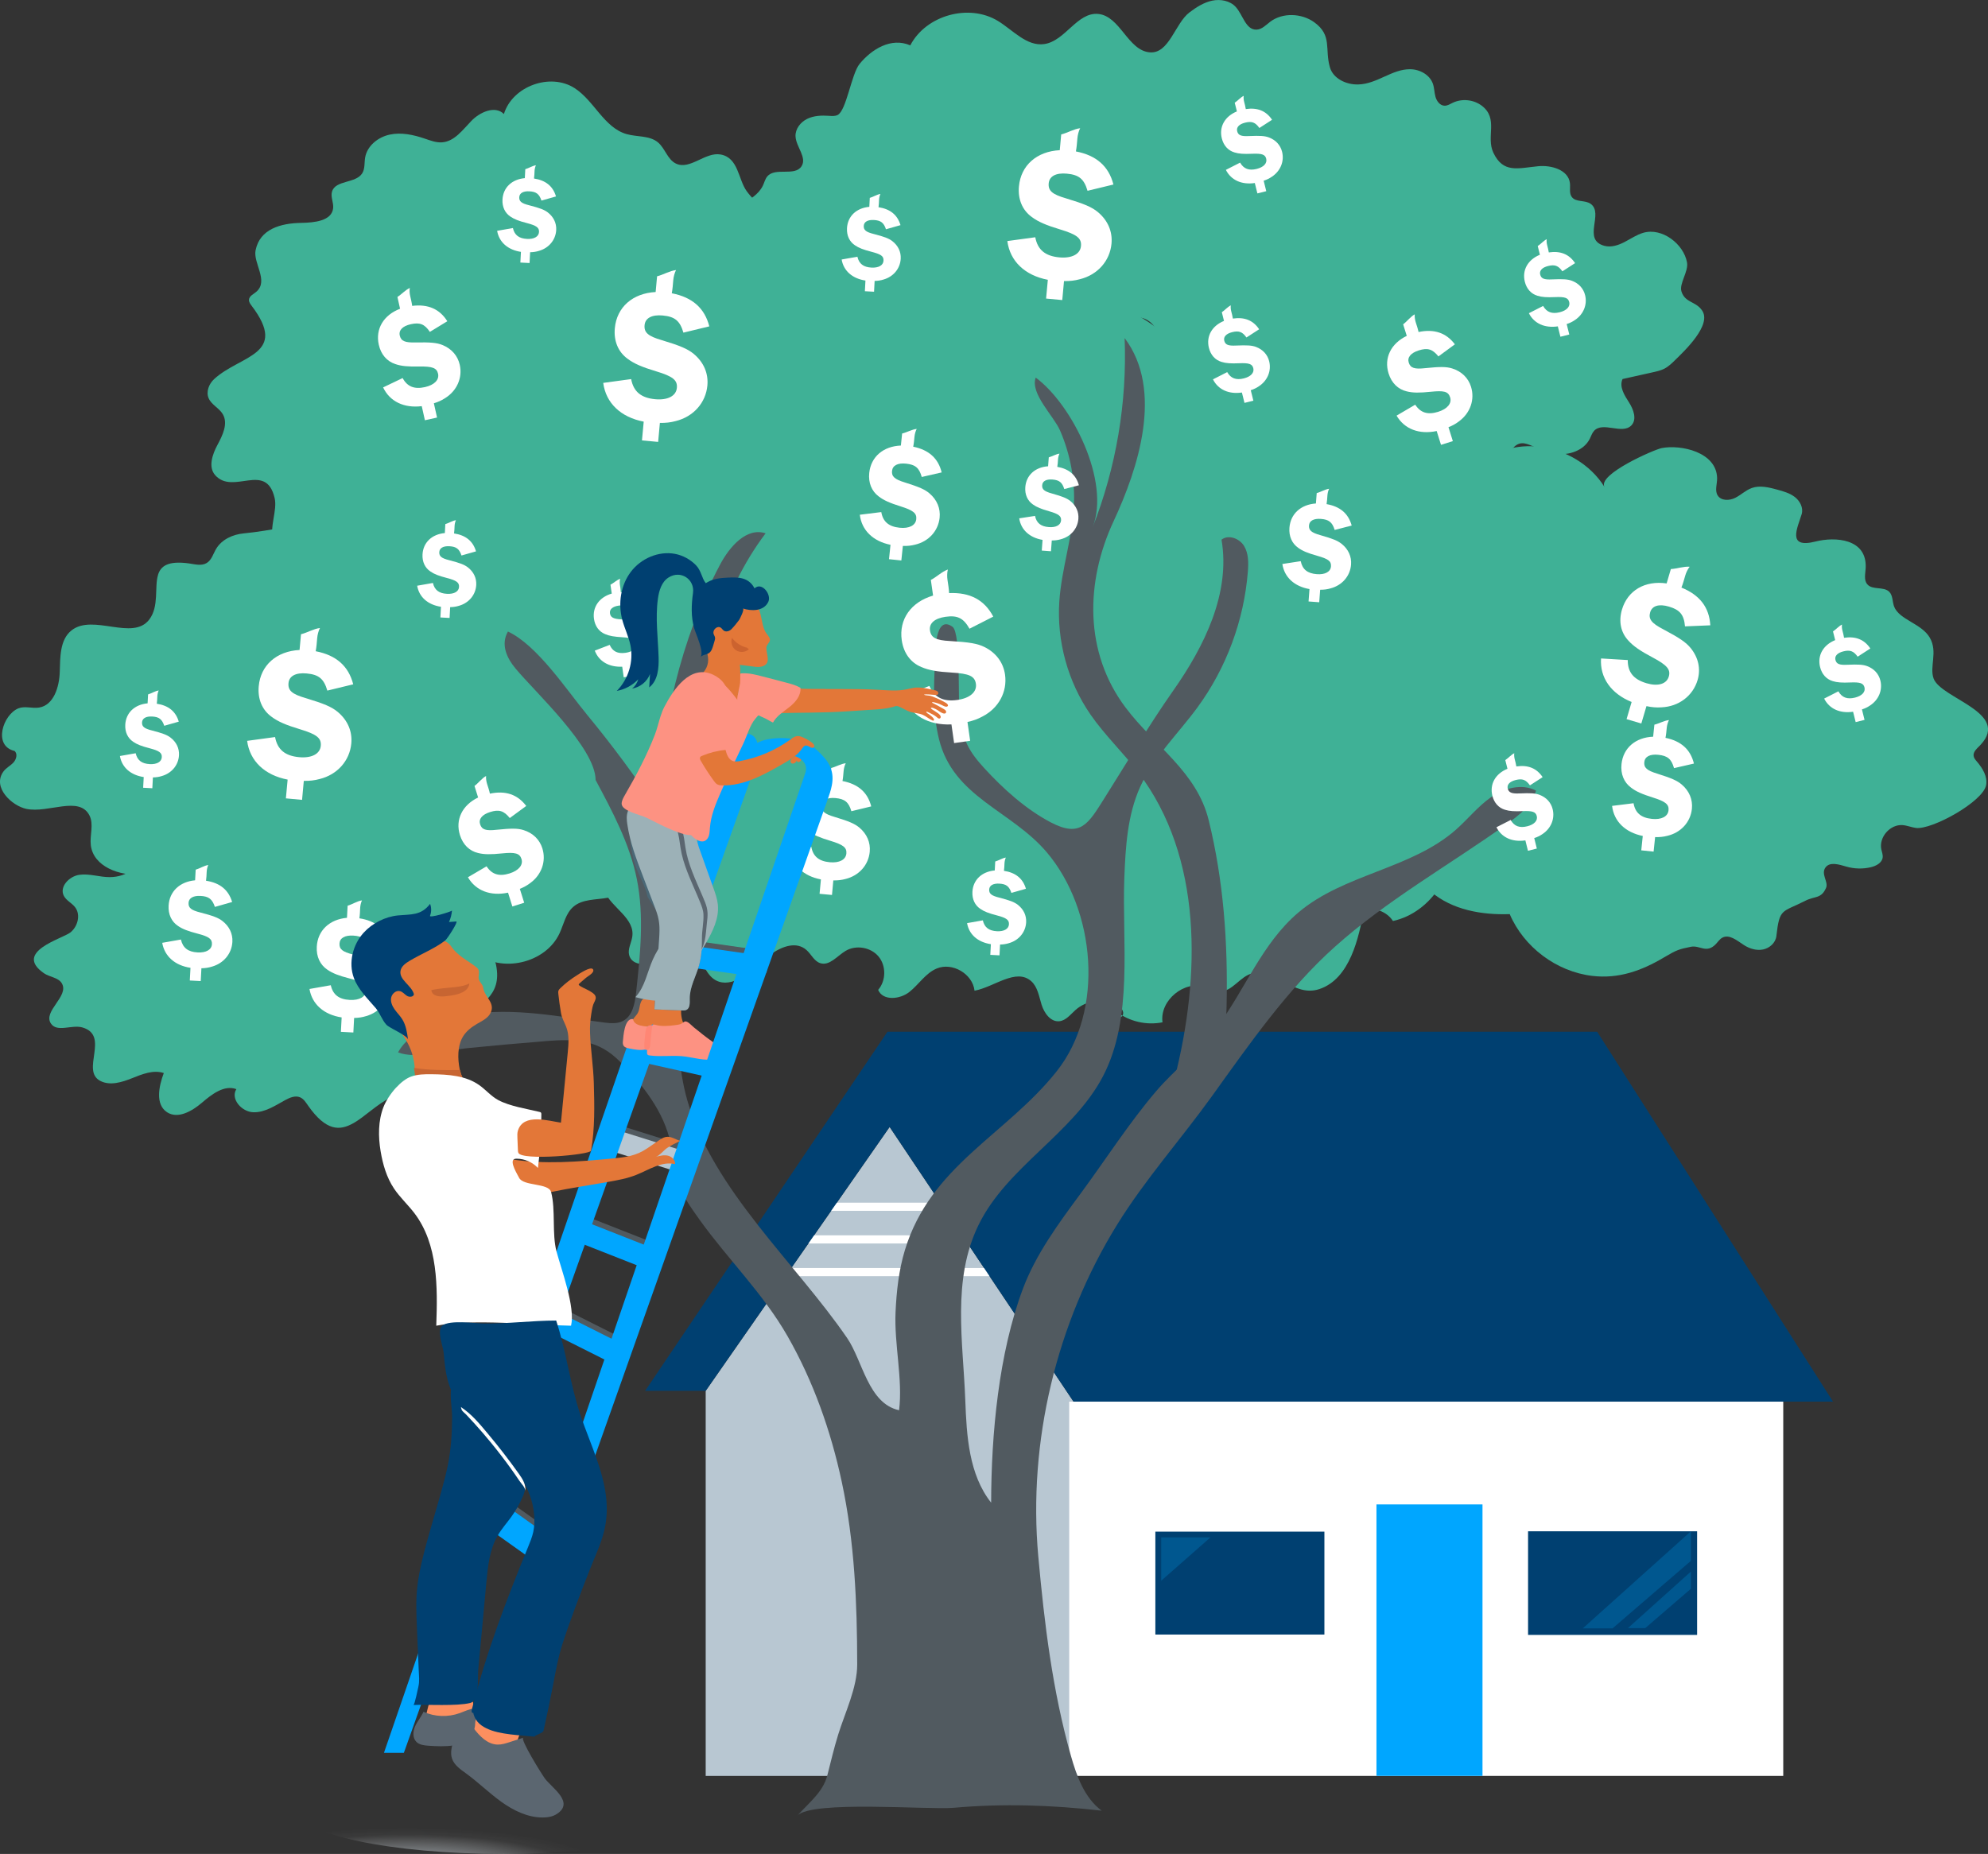 <svg xmlns="http://www.w3.org/2000/svg" xmlns:xlink="http://www.w3.org/1999/xlink" id="Layer_2" data-name="Layer 2" viewBox="0 0 731.6 682.41"><rect x="0" y="0" width="731.6" height="682.41" fill="#333333" stroke="none"/><defs><radialGradient id="radial-gradient" cx="12167.29" cy="-5992.84" fx="12167.29" fy="-5992.84" r="248.25" gradientTransform="translate(-3378.73 1047.25) scale(.29 .06)" gradientUnits="userSpaceOnUse"><stop offset="0" stop-color="#d1e2ef"></stop><stop offset=".13" stop-color="rgba(213, 229, 240, .89)" stop-opacity=".89"></stop><stop offset=".42" stop-color="rgba(226, 237, 245, .62)" stop-opacity=".62"></stop><stop offset=".83" stop-color="rgba(246, 249, 252, .19)" stop-opacity=".19"></stop><stop offset="1" stop-color="#fff" stop-opacity="0"></stop></radialGradient></defs><g id="Illustration"><g><g><polygon points="259.7 511.95 259.7 653.69 393.48 653.69 395.07 515.93 327.39 414.81 259.7 511.95" style="fill: #b8c7d2; stroke-width: 0px;"></polygon><rect x="393.48" y="515.93" width="262.77" height="137.76" style="fill: #fff; stroke-width: 0px;"></rect><line x1="303.2" y1="444.19" x2="349.15" y2="444.19" style="fill: none; stroke: #fff; stroke-miterlimit: 10; stroke-width: 3px;"></line><line x1="295.06" y1="456.21" x2="361.36" y2="456.21" style="fill: none; stroke: #fff; stroke-miterlimit: 10; stroke-width: 3px;"></line><line x1="285.44" y1="468.24" x2="370.6" y2="468.24" style="fill: none; stroke: #fff; stroke-miterlimit: 10; stroke-width: 3px;"></line><polygon points="237.41 511.95 259.7 511.95 327.39 414.81 395.07 515.93 674.57 515.93 587.77 379.77 326.59 379.77 237.41 511.95" style="fill: #004071; stroke-width: 0px;"></polygon><g><rect x="562.34" y="563.65" width="62.21" height="38.14" style="fill: #004071; stroke-width: 0px;"></rect><polygon points="622.27 563.65 611.71 573.13 582.48 599.38 593.44 599.38 610.89 584.34 622.27 574.53 622.27 563.65" style="fill: #019de9; opacity: .25; stroke-width: 0px;"></polygon><polygon points="622.27 578.47 616.12 583.99 599.1 599.28 605.48 599.28 615.64 590.52 622.27 584.81 622.27 578.47" style="fill: #019de9; opacity: .25; stroke-width: 0px;"></polygon></g><g><rect x="425.18" y="563.78" width="62.21" height="37.88" style="fill: #004071; stroke-width: 0px;"></rect><polygon points="427.34 565.89 427.34 581.74 427.07 582.08 445.47 565.89 427.34 565.89" style="fill: #019de9; opacity: .25; stroke-width: 0px;"></polygon></g><rect x="506.55" y="553.76" width="39.02" height="99.93" style="fill: #00a6ff; stroke-width: 0px;"></rect></g><g><path d="M130.05,413.42c-5.06,2.89-10.07,2.92-16.61-6.37-.84-1.2-1.65-2.56-3-3.14-1.75-.75-3.75.08-5.42.99-3.74,2.04-7.53,4.64-11.79,4.51s-8.5-4.89-6.25-8.51c-4.48-1.66-9.04,1.89-12.67,5-3.63,3.11-8.86,6.11-12.85,3.49-4.37-2.88-3.03-9.52-1.18-14.41-3.82-1.28-7.93.39-11.67,1.89-3.74,1.5-8.07,2.85-11.66,1.02-7.4-3.76,3.6-16.66-6.56-19.68-3.93-1.17-9.39,1.95-11.66-1.47-3.01-4.54,6.78-10.02,4.05-14.74-1.29-2.24-4.5-2.29-6.62-3.77-11.34-7.9,6.82-12.68,9.75-15.01,2.74-2.19,3.86-6.57,1.69-9.33-1.21-1.54-3.21-2.4-4.11-4.14-1.72-3.34,1.99-7.22,5.71-7.74,3.72-.52,7.45.87,11.21.85,13.21-.07,14.89-15.72,27.01-18.4,4.42-.98,22.48,6.12,20.32,12.67,2.26-6.84,11.27-8.91,18.26-7.16,6.99,1.74,13.14,6.03,20.13,7.75,7.18,1.77,15.05.77,21.76,3.87,6.71,3.1,10.69,13.55,4.53,17.64,8.93-5.94,28.36,7.14,30.13,15.93,2.41,11.95-6.48,14.38-12.95,21.14-6.78,7.09-4.91,16.28-11.2,23.04-5.05,5.43-9.68,2.13-14.58,4.6-5.25,2.64-9.53,7.08-13.77,9.5Z" style="fill: #3fb196; stroke-width: 0px;"></path><path d="M580.04,169.09c4.21,2.55,7.86,6.01,10.46,10.21-2.86-4.61,18.26-13.84,21.03-14.37,7.06-1.36,20.16,1.45,20.38,11.03.05,2.18-.95,4.58.22,6.42,1.27,2.01,4.3,1.94,6.43.88,2.13-1.06,3.88-2.83,6.11-3.63,2.98-1.07,6.28-.24,9.33.59,2.31.63,4.68,1.29,6.56,2.76,1.88,1.47,3.16,3.99,2.47,6.28-1.52,5.05-5.58,12.77,5.09,10.07,7.26-1.83,18.95-1.1,18.47,9.68-.09,2.1-.78,4.51.61,6.09,1.93,2.2,6.07.67,8.1,2.78,1.33,1.38,1.07,3.6,1.75,5.39,1.87,4.89,10.15,6.22,13.16,11.5,2.99,5.25-.22,10.66,1.38,15,2.7,7.36,28.34,12.51,17.27,24.4-1.14,1.22-2.8,2.44-2.55,4.1.12.8.69,1.45,1.22,2.07,2.07,2.43,3.94,5.47,3.39,8.61-1.07,6.15-20.12,16.61-25.87,15.8-1.65-.23-3.22-.91-4.89-1.04-4.57-.34-8.76,4.44-7.82,8.92.21.99.62,1.98.5,2.99-.24,1.99-2.4,3.13-4.35,3.59-2.95.7-6.09.62-9-.22-2.66-.77-6.12-1.91-7.72.35-1.74,2.45,1.2,5.28.23,7.49-1.8,4.09-4.12,2.93-7.63,4.73-8.54,4.38-9.48,2.51-10.65,13-.27,2.46-2.47,4.44-4.9,4.93-2.43.49-4.98-.29-7.06-1.64-2.49-1.61-5.38-4.13-7.97-2.68-.96.54-1.57,1.53-2.33,2.32-3.52,3.66-5.89.32-9.22,1.01-4.4.91-5.13,1.1-9.94,3.95-8.18,4.86-16.66,7.92-26.35,6.76-13.15-1.57-25.15-10.56-30.36-22.73-10.26.35-21.15-1.54-28.95-8.22-7.8-6.68-11.24-19.1-5.49-27.6-13.07-5.95-21.7-20.5-20.66-34.82,1.04-14.33,11.68-27.47,25.48-31.47-11.43-3.63-18.45-17.43-14.66-28.81,3.42-10.26,13.79-9.37,20.26-16.01,9.08-9.32,8.67-20.69,24.17-24.47,8.21-2,17.1-.34,24.31,4.02Z" style="fill: #3fb196; stroke-width: 0px;"></path><path d="M272.24,218.07c11.16,7.52,26.91,7.49,38.04-.07,11.14-7.56,16.97-22.18,14.1-35.33,10.08-2.92,17.91-12.41,18.86-22.86.95-10.45-5.04-21.2-14.44-25.89-1.03-11.16-2.19-22.56-6.84-32.76-6.98-15.32-17.37-18.31-32.28-21.86-6.24-1.49-10.9-3.44-14.88-8.92-3.17-4.36-3.02-12.38-9.65-13.52-5.67-.98-11.27,5.86-16.44,3.33-3.09-1.51-3.95-5.6-6.59-7.8-3.11-2.59-7.71-1.92-11.59-3.05-8.24-2.4-11.83-12.21-19.04-16.88-8.99-5.81-22.92-.73-26.05,9.51-3.21-3.23-8.8-.75-11.97,2.53-3.17,3.27-6.2,7.54-10.74,7.89-2.21.17-4.35-.67-6.45-1.38-4.14-1.41-8.61-2.38-12.88-1.46-4.28.92-8.3,4.13-9.03,8.45-.33,1.94-.02,4.08-1.05,5.75-2.37,3.85-9.87,2.45-11.14,6.79-.58,1.97.63,4.04.42,6.08-.49,4.74-7.01,5.34-11.77,5.42-7.48.12-15.22,2.23-16.78,10.11-.92,4.67,4.85,11.17.36,15.17-1.06.94-2.7,1.6-2.79,3.01-.05.81.47,1.54.96,2.18,13.78,18.15-4.12,18.15-13.75,27-1.94,1.78-3.09,4.69-2.04,7.1,1.05,2.41,3.87,3.58,5.2,5.85,2.03,3.45-.06,7.75-1.95,11.27-1.89,3.52-3.5,8.21-.84,11.19,6.63,7.44,18.68-5.12,21.86,8.37,1.09,4.63-1.99,10.47-.52,15.86,1.61,5.9,5.26,11.39,10.53,14.6,12.71,7.74,29.91,4,41.63-5.17-2.96,13.05,12.44,24.26,25.72,22.59,9.99-1.25,15.12-8.59,23.76-11.58,9.21-3.19,12.34.94,21.12,4.28,16.16,6.14,35.01,5.32,48.93-5.79Z" style="fill: #3fb196; stroke-width: 0px;"></path><path d="M456.35,181.97c4.05-22.27-9.67-44.41-27.26-58.66-5.47-4.43-11.44-8.4-18.13-10.61-11.05-3.65-23.05-2.22-34.6-.76-11.75,1.49-23.79,3.07-34.23,8.67-10.59,5.68-18.69,15.07-28.58,21.89-18.44,12.71-41.62,15.7-63.66,19.62-22.05,3.93-45.32,9.96-60.31,26.59-11.11,12.32-16.27,29.79-13.64,46.17,2.63,16.38,13,31.35,27.41,39.57,8.15,4.65,17.33,7.17,26.38,9.64,6.36,1.73,12.73,3.47,19.26,4.39,24.97,3.53,49.82-4.98,74.35-10.8,21.62-5.12,44.03-8.31,63.97-18.12,12.43-6.11,23.5-14.61,34.48-23.06,17.06-13.12,34.13-26.24,51.19-39.37,1.79-1.38,3.69-2.91,4.32-5.08,1.29-4.46-3.34-8.34-7.6-10.18-4.26-1.84-9.38-3.68-10.7-8.13-1.27-4.3.76-10.87-3.56-12.06" style="fill: #3fb196; stroke-width: 0px;"></path><path d="M283.96,351.05c4.25-2.9,9.23-4.53,12.83-1.36,1.77,1.56,2.81,4.1,5.05,4.83,3.42,1.12,6.24-2.65,9.33-4.5,3.83-2.3,9.26-1.38,12.13,2.04,2.86,3.42,2.8,8.94-.13,12.3,1.7,4.11,7.97,3.54,11.46.79s5.96-6.91,10.06-8.64c5.76-2.44,13.26,1.95,13.95,8.16,7.29-1.37,15.22-8.42,20.81-3.55,2.43,2.12,2.9,5.64,3.87,8.72.96,3.08,3.33,6.4,6.54,6.06,2.46-.26,4.11-2.52,5.96-4.16,3.91-3.46,9.9-4.37,14.67-2.22,1.7.77,3.44,2.55,2.66,4.24s-4-.71-2.26-1.37c4.74,3.63,11.07,5.09,16.92,3.91-1.09-8.05,8.02-15.59,15.73-13.02,1.78.6,3.48,1.62,5.36,1.66,4.69.09,7.5-5.69,12.08-6.68,8.58-1.86,15.07,8.92,24.5,5.83,11.37-3.73,14.63-19.14,16.43-29.16,3.94-1.09,8.49.65,10.71,4.08,14.19-3.09,24.28-18.85,21.13-33.03-1.29-5.8-4.42-11.87-2.09-17.34,6.81-16.01,32.92-.08,44.29-12.94,6.16-6.97,7.68-17.19,5.68-26.27-2-9.08-7.11-17.19-12.93-24.44-23.79-29.67-68.45-57.66-107.04-60.46-12.03-.87-25.05.31-34.41,7.91-7.68,6.24-11.7,15.81-17.7,23.67-12.28,16.08-33.81,24.54-53.75,21.12-16.93-2.9-32.46-13.56-49.62-12.78-21.52.98-39.47,23.34-35.77,44.56,1.01,5.8,3.38,11.58,2.37,17.38-1.68,9.72-11.88,15.34-21.27,18.37-12.72,4.1-25.46,12.13-29.24,25.73-1.47,5.31-1.87,12.49.27,17.7,2.44,5.96,11.48,9.87,10.08,16.96-.42,2.15-1.63,4.29-1.09,6.41,1.06,4.14,7.13,3.98,10.93,2.01,3.79-1.97,8.04-4.87,11.93-3.1,3.94,1.79,4.7,7.3,8.21,9.85,5.31,3.86,12.39-1.14,17.07-5.74,1.26-1.24,2.72-2.47,4.28-3.54Z" style="fill: #3fb196; stroke-width: 0px;"></path><path d="M266.97,109.01c-4.17-7.06-5.67-19.01-1.96-26.55,3.46-7.03,12.47-7.65,15.69-14.04.58-1.16.84-2.5,1.68-3.49,2.94-3.47,10.05.1,12.56-3.69,2.15-3.25-1.99-7.15-2.18-11.05-.13-2.72,1.83-5.23,4.27-6.43,2.45-1.2,5.28-1.32,8-1.13,1.09.08,2.24.18,3.22-.3,3.24-1.62,5.08-15.14,8.09-18.81,4.41-5.38,11.59-9.89,18.65-6.82,5.79-11.11,21.6-15.51,32.29-8.97,5.55,3.4,10.57,9.41,17.02,8.49,7.7-1.1,12.11-11.82,19.85-11.09,8.11.77,10.89,13.49,19.01,14.14,7.11.57,9.29-10.73,14.59-14.72,2.51-1.89,5.22-3.64,8.3-4.3,3.07-.65,6.58-.02,8.7,2.3,2.67,2.92,3.66,8.45,7.61,8.36,1.98-.04,3.49-1.67,5.06-2.88,4.57-3.49,11.61-3.17,16.2.14,6.75,4.87,3.83,9.78,5.79,16.59,1.21,4.22,6.07,6.46,10.45,6.33,6.95-.19,12.35-5.64,19.06-5.61,3.54.02,7.22,2.01,8.39,5.34.55,1.56.52,3.27.97,4.86.46,1.59,1.67,3.19,3.32,3.23,1.08.03,2.05-.61,3.02-1.08,3.38-1.62,7.64-1.2,10.65,1.06,6.32,4.76,1.5,11.45,4.3,17.33,3.6,7.59,8.89,5.73,16.43,4.97,4.89-.49,11.15,1.32,11.74,6.2.21,1.75-.36,3.73.71,5.14,1.5,1.99,4.84,1.04,6.91,2.49,5,3.56-3.22,13.2,5.04,15.46,2.49.68,5.14-.2,7.44-1.39s4.46-2.7,6.94-3.41c6.93-1.99,14.81,4.16,16.05,10.88.63,3.4-2.98,7.87-2.03,10.77,1.35,4.14,5.19,3.56,7.47,6.8,4.01,5.35-6.54,15.19-9.75,18.35-1.22,1.2-2.47,2.42-3.99,3.21-1.31.68-2.77,1.01-4.21,1.33-3.73.83-7.47,1.67-11.2,2.5-1.32,2.8.66,5.95,2.34,8.56,1.68,2.6,3.05,6.32.87,8.53-3.39,3.44-10.46-1.58-13.71,1.99-.74.81-1.06,1.91-1.56,2.9-2.17,4.34-7.65,6.18-12.47,5.58-9.55-1.19-12.81-9.11-18.21,1.63-3.13,6.22-1.71,13.81-6.19,19.67-4.54,5.94-12.99,6.94-20.46,6.93-7.68,0-15.85-.74-22.01-5.33-5.68-4.23-8.96-11.26-15.05-14.88-13.39-7.96-31.55,4.63-45.77-1.72-7.66-3.42-12.12-11.64-13.99-19.81-1.87-8.17-1.69-16.68-3.02-24.96-.69-4.3-2.19-9.04-6.08-11-6.19-3.11-13.21,3.14-15.7,9.61-2.49,6.47-3.09,14.02-7.87,19.03-4.73,4.95-12.61,5.94-19.09,3.7-6.47-2.23-11.68-7.18-15.78-12.66-15.64,5.15-23.12,28.94-39.46,26.98-11.14-1.34-16.76-15.66-13.13-26.28.78-2.29,1.89-4.6,1.66-7.01-.73-7.68-11.65-7.75-19.36-7.88-10.33-.17-20.86-5.19-26.12-14.09Z" style="fill: #3fb196; stroke-width: 0px;"></path><path d="M58.15,211.65c-1.37,4.54.46,11.54-3.21,16.38-6.09,8.04-20.72-2.25-28.62,4.01-4.31,3.41-4.16,9.82-4.33,15.32-.17,5.49-2.2,12.23-7.63,13.09-2.53.4-5.25-.67-7.62.3-5.63,2.3-9.43,13.79-1.38,15.67,1.22,1.07.65,3.14-.46,4.31-1.12,1.17-2.65,1.92-3.61,3.22-4.32,5.87,3.14,12.7,8.44,13.8,8.1,1.67,19.43-4.96,23.19,2.4,1.68,3.29.07,7.29.5,10.96.93,7.88,10.68,11.49,18.58,10.69,7.89-.8,15.58-4.24,23.47-3.35,16.11,1.82,24.84,19.93,39.12,27.6,9.5,5.11,21.56,5.11,31.06,0,5.11-2.75,10.23-7.01,15.93-5.93,5.62,1.07,8.86,6.8,13.25,10.45,9.46,7.86,26.02,4.08,31.13-7.11,1.52-3.32,2.24-7.22,4.98-9.64,3.35-2.95,8.36-2.56,12.75-3.37,13.06-2.41,21.32-17.21,19.44-30.36-1.87-13.14-11.73-24.05-23.28-30.6-2.29-1.3-4.78-2.57-6.15-4.83-4.72-7.8,7.52-15.27,9.46-24.17,2.12-9.74-8.93-17.43-18.82-18.66-9.89-1.23-20.48.77-29.47-3.51-8.96-4.28-14.16-13.8-22.13-19.73-18.07-13.44-43.18-4.14-63.08-2.25-3.99.38-8.06,2.23-10.11,5.68-1.09,1.83-1.67,4.15-3.51,5.24-1.95,1.16-4.4.41-6.64.11-7.61-1.01-10.27.99-11.26,4.27Z" style="fill: #3fb196; stroke-width: 0px;"></path><path d="M395.21,186.29c-.6,11.82-4.57,23.25-5.37,35.06-.98,14.64,3.13,29.57,11.46,41.65,5.23,7.58,11.99,13.97,17.57,21.29,23.8,31.23,23.02,74.96,13.31,113.01,6.2,1.58,12.69-2.72,15.71-8.35,3.02-5.64,3.35-12.28,3.5-18.67.53-23.03-1.07-45.95-6.58-68.37-4.4-17.9-19.81-27.15-30.57-41.44-15.34-20.37-14.79-46.37-4.43-68.61,9-19.32,18.53-48.17,4.06-67.43.93,23.7-3.1,47.59-11.77,69.67,6.64-16.92-7.65-45.32-20.95-55.11-2.13,5.87,6.63,14.1,8.96,19.48,3.78,8.72,5.57,18.33,5.09,27.83Z" style="fill: #515a60; stroke-width: 0px;"></path><path d="M200.46,383.24c11.8-.94,19.72-.56,27.8,7.63,8.1,8.21,16.22,18.45,18.52,30.01.8,4.02.89,8.18,1.94,12.15,1.58,5.95,5.25,11.09,8.84,16.09,10.55,14.68,23.29,26.98,32.33,42.82,9.46,16.59,15.89,34.84,19.88,53.48,4.76,22.21,5.65,44.59,5.69,67.23.01,8.57-4.49,17.75-6.99,25.8-1.55,5-2.72,10.04-4.02,15.09-1.57,6.09-6.7,9.97-11.05,14.8,5.17-5.74,48.45-2.1,57.53-2.91,18.32-1.63,35.97-1.03,54.51,1.06-6.33-4.69-9.19-12.64-11.34-20.22-6.78-23.93-9.76-48.67-12-73.37-3.83-42.25,6.69-86.01,28.98-122.07,10.3-16.67,23.54-31.5,34.9-47.3,13.58-18.89,27.81-39.42,45.22-54.99,19.27-17.24,41.97-30.02,62.95-44.96,4.65-3.31,9.62-7.06,11.11-12.57-5.19-2.72-11.73-.92-16.54,2.43-4.81,3.35-8.5,8.05-12.89,11.93-16.47,14.54-41.29,16.3-58.04,30.53-13.37,11.35-19.6,28.35-29.86,42.14-6.66,8.95-15.35,15.29-22.46,23.62-10.05,11.79-18.64,25.27-27.84,37.74-8.04,10.9-16.39,22.18-21.19,34.97-8.93,23.79-11.64,53.51-11.69,78.75-8.2-10.38-9.03-24.58-9.52-37.79-.79-21.42-4.96-44.16,4.83-64.33,10.44-21.51,34.67-33.56,45.79-54.73,11.33-21.57,7.02-49.55,7.91-73.07.44-11.43,1.13-23.18,5.85-33.6,4.98-10.97,13.97-19.51,21.08-29.23,10.63-14.52,17.12-32.03,18.53-49.97.25-3.23.29-6.69-1.4-9.45-1.69-2.76-5.74-4.3-8.29-2.3,3.37,19.71-6.32,39.27-17.82,55.63-8.96,12.75-16.85,26.19-25.17,39.36-6.01,9.53-8.79,14.86-19.85,9.06-9.17-4.81-17.57-12.4-24.51-19.99-2.43-2.66-4.75-5.47-6.27-8.73-1.47-3.14-2.14-6.59-2.69-10.01-.82-5.08.52-30.98-2.7-33.27-6.68-4.74-6.31,10.2-6.44,12.9-.47,9.54-.81,19.25,1.49,28.52,5.3,21.39,26.54,26.12,39.68,41.63,17.86,21.1,21.43,58.2,3.56,80.66-18.63,23.4-46.38,34.68-55.8,65.74-2.24,7.39-3.09,15.14-3.44,22.86-.53,11.77,2.72,24.77,1.3,36.08-11.38-2.47-13.41-18.25-19.1-26.55-19.01-27.76-49.33-54.45-58.8-87.41-3.5-12.18-3.71-25.03-3.55-37.7.39-32.35,5.33-63.81,7.7-95.92,1.99-26.97,7.91-52.95,24.63-75.2-7.02-2.33-13.3,4.98-16.76,11.52-14.62,27.61-21.54,58.84-23.17,90.03-7.94-11.97-16.5-23.53-25.64-34.61-7.74-9.39-18.41-25.72-29.25-30.79-2.73,4.76-.46,9.69,2.8,13.62,7.1,8.56,29.46,29.2,29.46,41.03,6.22,11.6,12.51,23.42,15.14,36.31,2.81,13.76,1.29,27.99-.24,41.95-.44,3.99-1.29,8.63-4.87,10.46-2.01,1.03-4.39.86-6.63.58-16.79-2.14-33.4-5.71-50.56-2.96-8.9,1.42-21.04,5.62-25.53,13.92,6.66,2.66,18.44-.85,25.83-1.59,9.36-.93,18.73-1.77,28.11-2.52Z" style="fill: #515a60; stroke-width: 0px;"></path><path d="M242.19,162.66l-5.94-.55.64-6.91c-8.41-1.61-13.92-6.81-14.9-14.26l10.28-1.4c.86,4.63,3.68,6.93,8.86,7.41,4.58.42,7.69-1.19,7.96-4.19.26-2.85-1.5-4.23-7.62-6.08-5.09-1.53-8.08-2.79-10.49-4.6-3.48-2.52-5.16-6.54-4.72-11.27.71-7.74,6.57-12.88,15.02-13.32,0,0,.53-5.79.53-5.79,2.24-.55,4.71-2.04,6.98-2.29-.55,1.01-.92,2.53-1.02,3.7-.14,1.63-.25,3.23-.55,4.84,7.52,1.45,12.08,5.43,13.81,12.18l-9.53,2.31c-1.27-4.36-3.17-5.9-7.6-6.31-3.98-.37-6.45.92-6.69,3.55-.25,2.71,1.29,4.06,6.24,5.5,6.86,2.07,9.63,3.24,11.88,5.11,3.66,3.07,5.4,7.17,4.99,11.6-.59,6.39-5.15,11.5-11.66,13.1-1.87.51-3.7.72-5.82.68l-.64,6.99Z" style="fill: #fff; stroke-width: 0px;"></path><path d="M390.91,110.45l-5.94-.55.64-6.91c-8.41-1.61-13.92-6.81-14.9-14.26l10.28-1.4c.86,4.63,3.68,6.93,8.86,7.41,4.58.42,7.69-1.19,7.96-4.19.26-2.85-1.5-4.23-7.62-6.08-5.09-1.53-8.08-2.79-10.49-4.6-3.48-2.52-5.16-6.54-4.72-11.27.71-7.74,6.57-12.88,15.02-13.32,0,0,.53-5.79.53-5.79,2.24-.55,4.71-2.04,6.98-2.29-.55,1.01-.92,2.53-1.02,3.7-.14,1.63-.25,3.23-.55,4.84,7.52,1.45,12.08,5.43,13.81,12.18l-9.53,2.31c-1.27-4.36-3.17-5.9-7.6-6.31-3.98-.37-6.45.92-6.69,3.55-.25,2.71,1.29,4.06,6.24,5.5,6.86,2.07,9.63,3.24,11.88,5.11,3.66,3.07,5.4,7.17,4.99,11.6-.59,6.39-5.15,11.5-11.66,13.1-1.87.51-3.7.72-5.82.68l-.64,6.99Z" style="fill: #fff; stroke-width: 0px;"></path><path d="M111.15,294.42l-5.94-.55.64-6.91c-8.41-1.61-13.92-6.81-14.9-14.26l10.28-1.4c.86,4.63,3.68,6.93,8.86,7.41,4.58.42,7.69-1.19,7.96-4.19.26-2.85-1.5-4.23-7.62-6.08-5.09-1.53-8.08-2.79-10.49-4.6-3.48-2.52-5.16-6.54-4.72-11.27.71-7.74,6.57-12.88,15.02-13.32,0,0,.53-5.79.53-5.79,2.24-.55,4.71-2.04,6.98-2.29-.55,1.01-.92,2.53-1.02,3.7-.14,1.63-.25,3.23-.55,4.84,7.52,1.45,12.08,5.43,13.81,12.18l-9.53,2.31c-1.27-4.36-3.17-5.9-7.6-6.31-3.98-.37-6.45.92-6.69,3.55-.25,2.71,1.29,4.06,6.24,5.5,6.86,2.07,9.63,3.24,11.88,5.11,3.66,3.07,5.4,7.17,4.99,11.6-.59,6.39-5.15,11.5-11.66,13.1-1.87.51-3.7.72-5.82.68l-.64,6.99Z" style="fill: #fff; stroke-width: 0px;"></path><path d="M306.16,329.42l-4.55-.42.49-5.3c-6.45-1.23-10.67-5.22-11.42-10.93l7.88-1.07c.66,3.55,2.82,5.31,6.8,5.68,3.51.32,5.89-.91,6.11-3.21.2-2.19-1.15-3.24-5.84-4.66-3.9-1.17-6.19-2.14-8.04-3.53-2.67-1.93-3.95-5.01-3.62-8.64.55-5.93,5.04-9.88,11.51-10.21l.41-4.44c1.71-.42,3.61-1.57,5.35-1.75-.42.78-.7,1.94-.78,2.84-.11,1.25-.19,2.48-.42,3.71,5.76,1.11,9.26,4.16,10.58,9.34l-7.31,1.77c-.97-3.34-2.43-4.52-5.83-4.84-3.05-.28-4.94.71-5.13,2.72-.19,2.07.99,3.11,4.78,4.22,5.26,1.59,7.38,2.48,9.11,3.92,2.8,2.35,4.14,5.49,3.83,8.89-.45,4.9-3.95,8.82-8.94,10.04-1.43.39-2.84.55-4.46.52l-.49,5.36Z" style="fill: #fff; stroke-width: 0px;"></path><path d="M534.66,162.37l-4.36,1.37-1.59-5.08c-6.43,1.35-11.86-.7-14.76-5.67l6.86-4.03c1.98,3.02,4.65,3.81,8.46,2.62,3.37-1.06,5.09-3.11,4.39-5.32s-2.32-2.55-7.19-2.05c-4.05.42-6.54.42-8.78-.15-3.21-.75-5.58-3.1-6.67-6.57-1.79-5.68.83-11.05,6.68-13.86,0,0-1.33-4.25-1.33-4.25,1.42-1.05,2.72-2.84,4.26-3.68-.09.88.1,2.06.37,2.92.38,1.19.78,2.36,1.04,3.59,5.75-1.2,10.15.27,13.37,4.53l-6.06,4.45c-2.19-2.71-3.99-3.24-7.24-2.21-2.92.92-4.29,2.56-3.68,4.49.62,1.99,2.12,2.49,6.04,2.04,5.46-.56,7.77-.56,9.91.1,3.49,1.09,5.94,3.47,6.96,6.73,1.47,4.69-.24,9.66-4.37,12.71-1.17.91-2.41,1.6-3.92,2.2l1.61,5.13Z" style="fill: #fff; stroke-width: 0px;"></path><path d="M604.02,266.31l-5.43-1.6,1.86-6.32c-7.54-3.05-11.72-8.91-11.26-16.02l9.84.59c-.05,4.47,2.15,7.13,6.9,8.53,4.19,1.24,7.38.31,8.19-2.44.77-2.61-.62-4.22-5.98-7.07-4.46-2.36-7.01-4.09-8.92-6.22-2.78-2.99-3.6-7.04-2.33-11.37,2.09-7.08,8.49-10.79,16.44-9.64,0,0,1.56-5.29,1.56-5.29,2.18-.1,4.76-1.04,6.92-.85-.7.84-1.32,2.19-1.63,3.26-.43,1.49-.83,2.97-1.4,4.41,6.74,2.74,10.25,7.28,10.62,13.89l-9.31.39c-.38-4.3-1.87-6.08-5.92-7.28-3.64-1.07-6.18-.33-6.89,2.08-.73,2.47.46,4.02,4.8,6.27,6.01,3.19,8.37,4.79,10.13,6.95,2.84,3.53,3.71,7.67,2.52,11.72-1.72,5.84-6.91,9.77-13.27,10.06-1.83.13-3.58-.01-5.55-.44l-1.89,6.39Z" style="fill: #fff; stroke-width: 0px;"></path><path d="M608.55,313.47l-4.55-.47.55-5.29c-6.43-1.31-10.61-5.35-11.29-11.07l7.9-.98c.62,3.55,2.76,5.35,6.73,5.76,3.51.37,5.9-.84,6.14-3.14.23-2.19-1.11-3.26-5.79-4.73-3.89-1.22-6.17-2.21-8-3.63-2.65-1.96-3.89-5.06-3.51-8.68.62-5.93,5.16-9.81,11.64-10.07,0,0,.46-4.43.46-4.43,1.72-.4,3.63-1.52,5.37-1.69-.43.77-.73,1.93-.82,2.83-.12,1.25-.22,2.48-.47,3.71,5.75,1.18,9.21,4.28,10.47,9.47l-7.33,1.68c-.93-3.35-2.37-4.55-5.77-4.91-3.05-.32-4.95.65-5.16,2.66-.22,2.07.95,3.12,4.73,4.27,5.24,1.65,7.35,2.57,9.06,4.03,2.78,2.38,4.07,5.54,3.72,8.94-.51,4.89-4.06,8.77-9.06,9.93-1.44.37-2.85.52-4.47.46l-.56,5.35Z" style="fill: #fff; stroke-width: 0px;"></path><path d="M331.71,206.3l-4.55-.47.55-5.29c-6.43-1.31-10.61-5.35-11.29-11.07l7.9-.98c.62,3.55,2.76,5.35,6.73,5.76,3.51.37,5.9-.84,6.14-3.14.23-2.19-1.11-3.26-5.79-4.73-3.89-1.22-6.17-2.21-8-3.63-2.65-1.96-3.89-5.06-3.51-8.68.62-5.93,5.16-9.81,11.64-10.07l.46-4.43c1.72-.4,3.63-1.52,5.37-1.69-.43.77-.73,1.93-.82,2.83-.12,1.25-.22,2.48-.47,3.71,5.75,1.18,9.21,4.28,10.47,9.47l-7.33,1.68c-.93-3.35-2.37-4.55-5.77-4.91-3.05-.32-4.95.65-5.16,2.66-.22,2.07.95,3.12,4.73,4.27,5.24,1.65,7.35,2.57,9.06,4.03,2.78,2.38,4.07,5.54,3.72,8.94-.51,4.89-4.06,8.77-9.06,9.93-1.44.37-2.85.52-4.47.46l-.56,5.35Z" style="fill: #fff; stroke-width: 0px;"></path><path d="M192.91,332.29l-4.36,1.37-1.59-5.08c-6.43,1.35-11.86-.7-14.76-5.67l6.86-4.03c1.98,3.02,4.65,3.81,8.46,2.62,3.37-1.06,5.09-3.11,4.39-5.32-.66-2.1-2.32-2.55-7.19-2.05-4.05.42-6.54.42-8.78-.15-3.21-.75-5.58-3.1-6.67-6.57-1.79-5.68.83-11.05,6.68-13.86,0,0-1.33-4.25-1.33-4.25,1.42-1.05,2.72-2.84,4.26-3.68-.09.88.1,2.06.37,2.92.38,1.19.78,2.36,1.04,3.59,5.75-1.2,10.15.27,13.37,4.53l-6.06,4.45c-2.19-2.71-3.99-3.24-7.24-2.21-2.92.92-4.29,2.56-3.68,4.49.62,1.99,2.12,2.49,6.04,2.04,5.46-.56,7.77-.56,9.91.1,3.49,1.09,5.94,3.47,6.96,6.73,1.47,4.69-.24,9.66-4.37,12.71-1.17.91-2.41,1.6-3.92,2.2l1.61,5.13Z" style="fill: #fff; stroke-width: 0px;"></path><path d="M130.01,380.05l-4.56-.24.28-5.31c-6.49-.98-10.87-4.8-11.84-10.47l7.84-1.38c.8,3.52,3.03,5.2,7.01,5.41,3.52.19,5.85-1.14,5.98-3.45.12-2.19-1.28-3.2-6.02-4.43-3.94-1.02-6.27-1.9-8.17-3.21-2.74-1.82-4.15-4.85-3.95-8.49.31-5.95,4.65-10.07,11.11-10.65,0,0,.24-4.45.24-4.45,1.7-.49,3.54-1.71,5.28-1.96-.39.79-.63,1.97-.67,2.87-.06,1.25-.09,2.49-.28,3.73,5.8.89,9.41,3.8,10.94,8.92l-7.23,2.05c-1.1-3.3-2.6-4.42-6.01-4.61-3.06-.16-4.91.9-5.02,2.92-.11,2.08,1.11,3.07,4.94,4.03,5.31,1.38,7.47,2.19,9.25,3.56,2.89,2.24,4.35,5.33,4.17,8.74-.26,4.91-3.6,8.96-8.54,10.38-1.41.45-2.82.66-4.44.69l-.28,5.37Z" style="fill: #fff; stroke-width: 0px;"></path><path d="M73.86,361.12l-4.01-.21.25-4.67c-5.7-.86-9.54-4.22-10.4-9.2l6.88-1.21c.7,3.09,2.66,4.57,6.16,4.75,3.09.16,5.14-1,5.25-3.03.1-1.93-1.12-2.81-5.29-3.89-3.46-.9-5.51-1.67-7.18-2.82-2.41-1.6-3.64-4.26-3.47-7.46.28-5.23,4.08-8.84,9.75-9.35,0,0,.21-3.91.21-3.91,1.49-.43,3.11-1.5,4.64-1.72-.35.7-.55,1.73-.59,2.52-.05,1.1-.08,2.18-.24,3.27,5.1.78,8.27,3.34,9.61,7.83l-6.35,1.8c-.97-2.9-2.29-3.89-5.28-4.04-2.69-.14-4.32.79-4.41,2.56-.1,1.83.98,2.7,4.34,3.54,4.67,1.21,6.56,1.92,8.13,3.13,2.54,1.97,3.82,4.68,3.66,7.67-.23,4.31-3.16,7.87-7.5,9.12-1.24.39-2.47.58-3.9.61l-.25,4.72Z" style="fill: #fff; stroke-width: 0px;"></path><path d="M56.06,290.14l-3.38-.18.21-3.93c-4.8-.73-8.04-3.55-8.76-7.75l5.8-1.02c.59,2.6,2.24,3.85,5.19,4,2.61.14,4.33-.84,4.42-2.55.09-1.62-.95-2.36-4.46-3.28-2.92-.75-4.64-1.4-6.05-2.38-2.03-1.35-3.07-3.59-2.93-6.28.23-4.4,3.44-7.45,8.22-7.88,0,0,.17-3.29.17-3.29,1.26-.36,2.62-1.26,3.91-1.45-.29.59-.47,1.46-.5,2.12-.04.93-.07,1.84-.2,2.76,4.29.66,6.97,2.81,8.09,6.6l-5.35,1.52c-.81-2.44-1.93-3.27-4.45-3.41-2.27-.12-3.64.67-3.72,2.16-.08,1.54.82,2.27,3.66,2.98,3.93,1.02,5.53,1.62,6.85,2.63,2.14,1.66,3.22,3.94,3.09,6.46-.19,3.63-2.67,6.63-6.32,7.68-1.05.33-2.08.49-3.28.51l-.21,3.98Z" style="fill: #fff; stroke-width: 0px;"></path><path d="M165.45,227.46l-3.38-.18.21-3.93c-4.8-.73-8.04-3.55-8.76-7.75l5.8-1.02c.59,2.6,2.24,3.85,5.19,4,2.61.14,4.33-.84,4.42-2.55.09-1.62-.95-2.36-4.46-3.28-2.92-.75-4.64-1.4-6.05-2.38-2.03-1.35-3.07-3.59-2.93-6.28.23-4.4,3.44-7.45,8.22-7.88,0,0,.17-3.29.17-3.29,1.26-.36,2.62-1.26,3.91-1.45-.29.59-.47,1.46-.5,2.12-.04.93-.07,1.84-.2,2.76,4.29.66,6.97,2.81,8.09,6.6l-5.35,1.52c-.81-2.44-1.93-3.27-4.45-3.41-2.27-.12-3.64.67-3.72,2.16-.08,1.54.82,2.27,3.66,2.98,3.93,1.02,5.53,1.62,6.85,2.63,2.14,1.66,3.22,3.94,3.09,6.46-.19,3.63-2.67,6.63-6.32,7.68-1.05.33-2.08.49-3.28.51l-.21,3.98Z" style="fill: #fff; stroke-width: 0px;"></path><path d="M194.88,96.82l-3.38-.18.21-3.93c-4.8-.73-8.04-3.55-8.76-7.75l5.8-1.02c.59,2.6,2.24,3.85,5.19,4,2.61.14,4.33-.84,4.42-2.55.09-1.62-.95-2.36-4.46-3.28-2.92-.75-4.64-1.4-6.05-2.38-2.03-1.35-3.07-3.59-2.93-6.28.23-4.4,3.44-7.45,8.22-7.88,0,0,.17-3.29.17-3.29,1.26-.36,2.62-1.26,3.91-1.45-.29.59-.47,1.46-.5,2.12-.04.93-.07,1.84-.2,2.76,4.29.66,6.97,2.81,8.09,6.6l-5.35,1.52c-.81-2.44-1.93-3.27-4.45-3.41-2.27-.12-3.64.67-3.72,2.16-.08,1.54.82,2.27,3.66,2.98,3.93,1.02,5.53,1.62,6.85,2.63,2.14,1.66,3.22,3.94,3.09,6.46-.19,3.63-2.67,6.63-6.32,7.68-1.05.33-2.08.49-3.28.51l-.21,3.98Z" style="fill: #fff; stroke-width: 0px;"></path><path d="M367.82,351.65l-3.38-.18.21-3.93c-4.8-.73-8.04-3.55-8.76-7.75l5.8-1.02c.59,2.6,2.24,3.85,5.19,4,2.61.14,4.33-.84,4.42-2.55.09-1.62-.95-2.36-4.46-3.28-2.92-.75-4.64-1.4-6.05-2.38-2.03-1.35-3.07-3.59-2.93-6.28.23-4.4,3.44-7.45,8.22-7.88,0,0,.17-3.29.17-3.29,1.26-.36,2.62-1.26,3.91-1.45-.29.59-.47,1.46-.5,2.12-.04.93-.07,1.84-.2,2.76,4.29.66,6.97,2.81,8.09,6.6l-5.35,1.52c-.81-2.44-1.93-3.27-4.45-3.41-2.27-.12-3.64.67-3.72,2.16-.08,1.54.82,2.27,3.66,2.98,3.93,1.02,5.53,1.62,6.85,2.63,2.14,1.66,3.22,3.94,3.09,6.46-.19,3.63-2.67,6.63-6.32,7.68-1.05.33-2.08.49-3.28.51l-.21,3.98Z" style="fill: #fff; stroke-width: 0px;"></path><path d="M321.66,107.38l-3.38-.18.21-3.93c-4.8-.73-8.04-3.55-8.76-7.75l5.8-1.02c.59,2.6,2.24,3.85,5.19,4,2.61.14,4.33-.84,4.42-2.55s-.95-2.36-4.46-3.28c-2.92-.75-4.64-1.4-6.05-2.38-2.03-1.35-3.07-3.59-2.93-6.28.23-4.4,3.44-7.45,8.22-7.88l.17-3.29c1.26-.36,2.62-1.26,3.91-1.45-.29.59-.47,1.46-.5,2.12-.04.93-.07,1.84-.2,2.76,4.29.66,6.97,2.81,8.09,6.6l-5.35,1.52c-.81-2.44-1.93-3.27-4.45-3.41-2.27-.12-3.64.67-3.72,2.16-.08,1.54.82,2.27,3.66,2.98,3.93,1.02,5.53,1.62,6.85,2.63,2.14,1.66,3.22,3.94,3.09,6.46-.19,3.63-2.67,6.63-6.32,7.68-1.05.33-2.08.49-3.28.51l-.21,3.98Z" style="fill: #fff; stroke-width: 0px;"></path><path d="M466.01,70.37l-3.28.82-.95-3.82c-4.81.71-8.73-1.04-10.65-4.84l5.24-2.67c1.33,2.32,3.27,3.02,6.13,2.31,2.53-.63,3.89-2.07,3.48-3.74-.39-1.58-1.6-1.98-5.22-1.83-3.01.13-4.85.02-6.48-.5-2.34-.7-3.99-2.54-4.64-5.15-1.07-4.28,1.11-8.13,5.55-9.94,0,0-.8-3.2-.8-3.2,1.1-.71,2.14-1.97,3.31-2.53-.11.65-.02,1.53.15,2.17.23.9.47,1.78.61,2.7,4.3-.63,7.48.65,9.67,3.94l-4.67,3.02c-1.49-2.1-2.8-2.57-5.25-1.96-2.2.55-3.28,1.7-2.92,3.15.37,1.5,1.45,1.93,4.37,1.78,4.06-.17,5.76-.07,7.32.51,2.53.96,4.23,2.83,4.84,5.28.88,3.53-.61,7.12-3.79,9.2-.9.62-1.85,1.08-2.99,1.45l.96,3.86Z" style="fill: #fff; stroke-width: 0px;"></path><path d="M461.26,147.48l-3.28.82-.95-3.82c-4.81.71-8.73-1.04-10.65-4.84l5.24-2.67c1.33,2.32,3.27,3.02,6.13,2.31,2.53-.63,3.89-2.07,3.48-3.74-.39-1.58-1.6-1.98-5.22-1.83-3.01.13-4.85.02-6.48-.5-2.34-.7-3.99-2.54-4.64-5.15-1.07-4.28,1.11-8.13,5.55-9.94,0,0-.8-3.2-.8-3.2,1.1-.71,2.14-1.97,3.31-2.53-.11.65-.02,1.53.15,2.17.23.9.47,1.78.61,2.7,4.3-.63,7.48.65,9.67,3.94l-4.67,3.02c-1.49-2.1-2.8-2.57-5.25-1.96-2.2.55-3.28,1.7-2.92,3.15.37,1.5,1.45,1.93,4.37,1.78,4.06-.17,5.76-.07,7.32.51,2.53.96,4.23,2.83,4.84,5.28.88,3.53-.61,7.12-3.79,9.2-.9.62-1.85,1.08-2.99,1.45l.96,3.86Z" style="fill: #fff; stroke-width: 0px;"></path><path d="M686.18,264.98l-3.28.82-.95-3.82c-4.81.71-8.73-1.04-10.65-4.84l5.24-2.67c1.33,2.32,3.27,3.02,6.13,2.31,2.53-.63,3.89-2.07,3.48-3.74-.39-1.58-1.6-1.98-5.22-1.83-3.01.13-4.85.02-6.48-.5-2.34-.7-3.99-2.54-4.64-5.15-1.07-4.28,1.11-8.13,5.55-9.94,0,0-.8-3.2-.8-3.2,1.1-.71,2.14-1.97,3.31-2.53-.11.65-.02,1.53.15,2.17.23.9.47,1.78.61,2.7,4.3-.63,7.48.65,9.67,3.94l-4.67,3.02c-1.49-2.1-2.8-2.57-5.25-1.96-2.2.55-3.28,1.7-2.92,3.15.37,1.5,1.45,1.93,4.37,1.78,4.06-.17,5.76-.07,7.32.51,2.53.96,4.23,2.83,4.84,5.28.88,3.53-.61,7.12-3.79,9.2-.9.62-1.85,1.08-2.99,1.45l.96,3.86Z" style="fill: #fff; stroke-width: 0px;"></path><path d="M577.52,123.13l-3.28.82-.95-3.82c-4.81.71-8.73-1.04-10.65-4.84l5.24-2.67c1.33,2.32,3.27,3.02,6.13,2.31,2.53-.63,3.89-2.07,3.48-3.74-.39-1.58-1.6-1.98-5.22-1.83-3.01.13-4.85.02-6.48-.5-2.34-.7-3.99-2.54-4.64-5.15-1.07-4.28,1.11-8.13,5.55-9.94,0,0-.8-3.2-.8-3.2,1.1-.71,2.14-1.97,3.31-2.53-.11.65-.02,1.53.15,2.17.23.9.47,1.78.61,2.7,4.3-.63,7.48.65,9.67,3.94l-4.67,3.02c-1.49-2.1-2.8-2.57-5.25-1.96-2.2.55-3.28,1.7-2.92,3.15.37,1.5,1.45,1.93,4.37,1.78,4.06-.17,5.76-.07,7.32.51,2.53.96,4.23,2.83,4.84,5.28.88,3.53-.61,7.12-3.79,9.2-.9.62-1.85,1.08-2.99,1.45l.96,3.86Z" style="fill: #fff; stroke-width: 0px;"></path><path d="M565.58,312.34l-3.28.82-.95-3.82c-4.81.71-8.73-1.04-10.65-4.84l5.24-2.67c1.33,2.32,3.27,3.02,6.13,2.31,2.53-.63,3.89-2.07,3.48-3.74-.39-1.58-1.6-1.98-5.22-1.83-3.01.13-4.85.02-6.48-.5-2.34-.7-3.99-2.54-4.64-5.15-1.07-4.28,1.11-8.13,5.55-9.94,0,0-.8-3.2-.8-3.2,1.1-.71,2.14-1.97,3.31-2.53-.11.65-.02,1.53.15,2.17.23.9.47,1.78.61,2.7,4.3-.63,7.48.65,9.67,3.94l-4.67,3.02c-1.49-2.1-2.8-2.57-5.25-1.96-2.2.55-3.28,1.7-2.92,3.15s1.45,1.93,4.37,1.78c4.06-.17,5.76-.07,7.32.51,2.53.96,4.23,2.83,4.84,5.28.88,3.53-.61,7.12-3.79,9.2-.9.62-1.85,1.08-2.99,1.45l.96,3.86Z" style="fill: #fff; stroke-width: 0px;"></path><path d="M386.75,202.91l-3.37-.25.29-3.93c-4.79-.83-7.96-3.73-8.59-7.94l5.82-.89c.53,2.62,2.15,3.9,5.1,4.12,2.6.2,4.35-.75,4.48-2.45.12-1.62-.89-2.38-4.38-3.38-2.9-.82-4.61-1.51-5.99-2.51-2-1.39-2.99-3.66-2.79-6.35.33-4.4,3.6-7.37,8.39-7.7,0,0,.25-3.29.25-3.29,1.26-.33,2.65-1.2,3.94-1.36-.3.58-.5,1.45-.54,2.11-.06.93-.11,1.84-.27,2.75,4.28.75,6.9,2.97,7.95,6.78l-5.38,1.4c-.76-2.46-1.85-3.32-4.37-3.51-2.26-.17-3.65.58-3.76,2.08-.12,1.54.77,2.29,3.59,3.06,3.91,1.11,5.49,1.74,6.79,2.78,2.1,1.7,3.13,4.01,2.94,6.53-.27,3.63-2.81,6.57-6.49,7.54-1.05.31-2.09.44-3.3.44l-.3,3.97Z" style="fill: #fff; stroke-width: 0px;"></path><path d="M485.48,221.68l-3.92-.29.34-4.56c-5.56-.97-9.25-4.34-9.98-9.23l6.76-1.04c.62,3.04,2.5,4.53,5.93,4.78,3.03.23,5.05-.87,5.2-2.85s-1.04-2.77-5.09-3.92c-3.37-.95-5.36-1.75-6.96-2.92-2.32-1.62-3.47-4.25-3.24-7.38.38-5.11,4.19-8.57,9.75-8.95l.29-3.82c1.47-.39,3.08-1.4,4.57-1.59-.35.67-.58,1.68-.63,2.45-.07,1.08-.13,2.14-.31,3.2,4.97.87,8.02,3.45,9.24,7.88l-6.26,1.63c-.88-2.86-2.15-3.85-5.08-4.07-2.63-.2-4.24.68-4.37,2.42s.9,2.66,4.17,3.56c4.54,1.29,6.38,2.03,7.89,3.24,2.45,1.98,3.64,4.66,3.42,7.59-.32,4.22-3.27,7.64-7.54,8.76-1.22.36-2.43.52-3.83.51l-.35,4.61Z" style="fill: #fff; stroke-width: 0px;"></path><path d="M232.89,248.82l-3.35.48-.56-3.9c-4.85.22-8.58-1.93-10.1-5.91l5.49-2.12c1.08,2.44,2.94,3.34,5.87,2.92,2.59-.37,4.09-1.66,3.84-3.36-.23-1.61-1.39-2.14-5.01-2.36-3.01-.18-4.82-.48-6.39-1.16-2.25-.93-3.71-2.93-4.09-5.6-.62-4.36,1.93-7.97,6.54-9.32,0,0-.47-3.26-.47-3.26,1.16-.6,2.33-1.75,3.55-2.18-.17.63-.17,1.52-.08,2.18.14.92.29,1.82.33,2.74,4.34-.19,7.38,1.41,9.22,4.91l-4.96,2.52c-1.27-2.24-2.52-2.84-5.02-2.48-2.25.32-3.44,1.36-3.23,2.84s1.25,2.07,4.16,2.22c4.06.24,5.74.52,7.23,1.26,2.42,1.21,3.92,3.25,4.28,5.74.51,3.6-1.33,7.02-4.72,8.76-.96.53-1.95.88-3.12,1.14l.56,3.94Z" style="fill: #fff; stroke-width: 0px;"></path><path d="M160.83,153.7l-4.46.99-1.16-5.19c-6.52.8-11.76-1.7-14.22-6.9l7.18-3.44c1.72,3.17,4.31,4.19,8.21,3.33,3.44-.77,5.33-2.67,4.83-4.93-.48-2.14-2.09-2.73-6.99-2.65-4.07.08-6.55-.14-8.73-.9-3.13-1.02-5.3-3.56-6.09-7.12-1.3-5.82,1.77-10.94,7.83-13.24,0,0-.97-4.35-.97-4.35,1.5-.93,2.95-2.6,4.56-3.31-.17.87-.08,2.06.13,2.94.28,1.22.58,2.42.74,3.66,5.83-.71,10.09,1.13,12.93,5.65l-6.42,3.92c-1.95-2.89-3.7-3.56-7.03-2.82-2.99.67-4.49,2.19-4.05,4.16.45,2.03,1.9,2.66,5.84,2.55,5.49-.1,7.79.1,9.87.94,3.39,1.38,5.62,3.96,6.37,7.29,1.07,4.8-1.06,9.6-5.44,12.3-1.24.81-2.53,1.39-4.09,1.86l1.17,5.25Z" style="fill: #fff; stroke-width: 0px;"></path><path d="M357.02,272.68l-5.9.84-.98-6.87c-8.56.38-15.12-3.41-17.8-10.42l9.68-3.74c1.91,4.3,5.19,5.89,10.34,5.15,4.56-.65,7.2-2.93,6.78-5.92-.41-2.84-2.44-3.77-8.82-4.15-5.3-.31-8.5-.84-11.27-2.05-3.97-1.64-6.53-5.17-7.2-9.87-1.1-7.69,3.41-14.05,11.53-16.43,0,0-.82-5.75-.82-5.75,2.05-1.05,4.11-3.08,6.26-3.84-.3,1.11-.31,2.68-.13,3.84.24,1.62.51,3.2.59,4.84,7.65-.33,13.01,2.49,16.25,8.66l-8.74,4.45c-2.24-3.95-4.45-5.01-8.86-4.38-3.96.57-6.06,2.39-5.69,5,.38,2.69,2.2,3.65,7.34,3.91,7.15.43,10.12.92,12.74,2.22,4.27,2.13,6.91,5.72,7.54,10.13.91,6.35-2.35,12.38-8.31,15.44-1.7.93-3.44,1.56-5.51,2.01l.99,6.95Z" style="fill: #fff; stroke-width: 0px;"></path></g><g><ellipse cx="185.33" cy="666.4" rx="75.43" ry="16.01" style="fill: url(#radial-gradient); stroke-width: 0px;"></ellipse><rect x="224.91" y="417.78" width="27.55" height="8.01" transform="translate(340.01 895.72) rotate(-162.56)" style="fill: #515a60; stroke-width: 0px;"></rect><rect x="223.75" y="419.45" width="27.55" height="8.01" transform="translate(337.25 898.63) rotate(-162.56)" style="fill: #b8c7d2; stroke: #b8c7d2; stroke-miterlimit: 10; stroke-width: 0px;"></rect><rect x="250.06" y="347.9" width="32.77" height="8.01" transform="translate(480.46 737.93) rotate(-171.87)" style="fill: #515a60; stroke-width: 0px;"></rect><rect x="249.07" y="349.71" width="32.77" height="8.01" transform="translate(478.25 741.41) rotate(-171.87)" style="fill: #00a6ff; stroke-width: 0px;"></rect><rect x="235.78" y="383.89" width="27.55" height="8.01" transform="translate(408.72 820.8) rotate(-167.43)" style="fill: #d1e2ef; stroke-width: 0px;"></rect><rect x="234.77" y="385.65" width="27.55" height="8.01" transform="translate(406.34 824.07) rotate(-167.43)" style="fill: #00a6ff; stroke-width: 0px;"></rect><rect x="201.99" y="486.43" width="27.55" height="8.01" transform="translate(188.47 1025.54) rotate(-153.33)" style="fill: #515a60; stroke-width: 0px;"></rect><rect x="200.58" y="487.9" width="27.55" height="8.01" transform="translate(185.14 1027.68) rotate(-153.33)" style="fill: #00a6ff; stroke-width: 0px;"></rect><rect x="178.31" y="556.89" width="27.55" height="8.01" transform="translate(23.13 1129.19) rotate(-144.54)" style="fill: #515a60; stroke-width: 0px;"></rect><rect x="175.94" y="557.88" width="27.55" height="10.61" transform="translate(17.5 1131.97) rotate(-144.54)" style="fill: #00a6ff; stroke-width: 0px;"></rect><rect x="213.39" y="452.5" width="27.55" height="8.01" transform="translate(271.36 964.48) rotate(-158.52)" style="fill: #515a60; stroke-width: 0px;"></rect><path d="M277.22,283.96l-128.59,361.23h-7.33s127.55-370.75,127.55-370.75c0,0,1.32-3.19,3.15-3.92,4.04-1.61,9.93.11,5.21,13.44Z" style="fill: #00a6ff; stroke-width: 0px;"></path><path d="M234.03,373.82c-.9,1-2.32,2.8-.48,3.78.71.38,1.59.38,2.42.37,2.64-.06,4.91-.33,5.31-2.92.32-2.11.57-4.23.73-6.35.01-.18.02-.39-.1-.54-.14-.18-.41-.22-.66-.25-2.26-.29-4.32-1.24-5.27.68-.88,1.78-.36,3.48-1.96,5.25Z" style="fill: #e37738; stroke-width: 0px;"></path><path d="M251.18,375.82c.16.51.36,1.01.59,1.49-.45.48-1.09.72-1.72.93-2.29.76-5.51,1.99-7.97,1.65-.34-.05-.68-.14-.96-.33-.55-.36-.82-1.03-.87-1.68s.11-1.3.26-1.94c.33-1.37.66-2.75.99-4.12.04-.15.08-.3.18-.42.15-.16.39-.19.61-.21,2.72-.24,5.03-.4,7.72-.01.16.02.32.05.44.15.2.17.2.48.2.74-.04,1.27.14,2.54.52,3.75Z" style="fill: #e37738; stroke-width: 0px;"></path><path d="M242.92,337.68c-.14-.56-.45-1.06-.77-1.54-1.27-1.98-2.55-3.97-3.82-5.95-.78-4.21-3.38-7.97-4.65-12.07-2.2-7.11-2.44-14.28-1.03-21.56.1-.53.15-1.03.15-1.52.48.12.95.25,1.39.4,3.69,1.22,7.26,2.8,10.65,4.7,4.62,2.6,4.87,7.2,5.59,11.97.9,5.95,3.7,11.73,6.11,17.38.37.86.73,1.72,1.07,2.57.58,1.46,1.18,2.95,1.25,4.52.14,2.91-.58,5.91-.56,8.9.03,3.35-.16,6.72-1.08,9.95-1.16,4.1-3.47,7.98-3.41,12.24.02,1.5.13,3.4-1.21,4.06-.51.25-1.1.23-1.66.21l-10.12-.4c.72-10.74,1.43-21.48,2.15-32.22.04-.54.07-1.09-.06-1.61Z" style="fill: #4a6876; stroke-width: 0px;"></path><path d="M262.56,326.93c.69,1.95,1.39,3.91,1.61,5.97.53,5.02-1.84,9.87-4.38,14.24-3.96,6.83-8.47,13.34-13.48,19.44-.46.56-.94,1.13-1.58,1.46-.78.4-1.7.4-2.58.36-2.81-.14-5.6-.6-8.3-1.37,3.49-3.75,4.32-9.17,6.4-13.86,2.2-4.96,5.86-9.15,8.05-14.12,2.21-5.01,2.81-10.62,2.53-16.09-.28-5.47-1.4-10.86-2.52-16.22,1.88-.44,5.41-.7,7.04.64,1.17.96,1.3,2.97,1.79,4.35,1.78,5.08,3.61,10.14,5.42,15.21Z" style="fill: #9cb1b7; stroke-width: 0px;"></path><path d="M244.76,337.68c-.14-.56-.45-1.06-.77-1.54-.26-.41-.53-.82-.79-1.23.86-1.85.82-4.1-.78-6.38-5.36-7.66-6.35-17.8-4.64-26.84.47-2.47-.19-4.56-1.43-6.14,3.58,1.2,7.04,2.74,10.33,4.59,4.62,2.6,4.87,7.2,5.59,11.97.9,5.95,3.7,11.73,6.11,17.38.37.86.73,1.72,1.07,2.57,1.21,3,1.04,4.79.67,7.91-.24,1.99-.31,4-.72,5.97-.03.13-.06.26-.09.39-.3,1.32-.78,2.65-1.55,3.76-.88,1.27-2.29,1.81-3.6,2.58-2.25,1.33-4.37,2.88-6.52,4.36-1.4.96-2.8,1.93-4.21,2.87.46-6.86.92-13.73,1.37-20.59.04-.54.07-1.09-.06-1.61Z" style="fill: #5b6670; stroke: #505a61; stroke-miterlimit: 10; stroke-width: 0px;"></path><path d="M303.69,253.62c1.57,0,3.14,0,4.71,0,5.05,0,10.11.02,15.16.3,3.31.19,6.67.5,9.93-.16.98-.2,1.94-.48,2.92-.61,2.31-.3,4.64.23,6.91.77.54.13,1.21.19,1.65.55.31.26.46.75.22,1.07-.25.33-.75.31-1.16.26-1.3-.15-2.61-.24-3.92-.19.01.14.17.21.3.24.61.15,1.24.12,1.85.25s1.25.42,1.85.66c1.38.55,2.71,1.2,3.99,1.95.4.23,1.13.9.56,1.3-.53.37-1.59-.25-2.05-.48-1.09-.55-2.26-.93-3.46-1.13-.04.09-.08.17-.12.26,1.46.73,2.9,1.51,4.3,2.34.28.17.57.35.74.62s.17.69-.08.89c-.57.45-1.72-.28-2.2-.59-.25-.16-.48-.35-.73-.51-.46-.3-.96-.52-1.47-.73-.34-.15-.74-.28-1.07-.05.21.41,1,.77,1.39,1.05.64.47,2.09,1.2,2.27,2.04.06.28-.05.62-.32.74-.38.17-.78-.17-1.08-.45-.8-.72-1.78-1.18-2.75-1.64-.35-.16-.78-.42-1.16-.43-.06.45.78.82,1.09,1.05.54.39,1.16.91,1.57,1.43.19.25.32.67.04.82-.15.08-.33.01-.48-.06-1.22-.56-2.23-1.5-3.46-2.04-1.56-.68-3.35-.65-4.96-1.21-1.08-.38-2.03-1.01-3.06-1.48-.46-.22-1.04-.51-1.56-.56s-1.06.24-1.57.37c-2.4.65-4.9.81-7.38.97-3.25.21-6.5.42-9.76.63-8.52.55-17.07.42-25.6.66,1.9-1.87,3-4.02,4.06-6.42.89-2.03,2.83-2.72,4.96-2.61,2.97.14,5.97.08,8.94.09Z" style="fill: #e37738; stroke-width: 0px;"></path><path d="M251.9,302.92c-.1-4.26,2-8.22,2.98-12.37.72-3.07.83-6.29,1.97-9.23.94-2.42,2.54-4.59,3.1-7.12.04-.19.12-.42.31-.44s.19.38.03.29c.69-2.73-.17-5.98-.28-8.77-.13-3.16-.12-6.33.04-9.49.04-.68.09-1.39.43-1.99.39-.68,1.11-1.1,1.8-1.48.8-.45,1.67-1.42,2.63-1.36.97.06,2.18,1.27,2.89,1.85,1.25,1.02,2.49,2.03,3.74,3.05.25-2.33.36-4.63.54-6.96.02-.29.06-.61.27-.82.21-.21.53-.24.83-.25,2.64-.1,5.24.58,7.79,1.25,2.79.73,5.57,1.46,8.36,2.19,1.8.47,3.62.95,5.23,1.89.3,2.81-1.78,5.29-3.99,7.05-2.2,1.76-4.76,3.28-6.1,5.76-1.22-.55-2.38-1.37-3.61-1.87-2.27-.91-1.32-1.27-2.88.47-1.96,2.2-3.12,6.39-4.4,9.06-2.91,6.05-5.76,12.12-8.45,18.27-1.8,4.12-3.55,8.36-3.88,12.84-.1,1.37-.1,2.84-.91,3.95-2.64,3.58-8.35-2.94-8.42-5.77Z" style="fill: #fd9282; stroke-width: 0px;"></path><path d="M280.67,229.84c.22.92.52,1.83,1.01,2.74.42.79,1.62,1.9,1.67,2.81.05,1.09-1.28,1.83-1.32,3-.07,2.49,2.03,5.94-1.69,6.95-1.04.28-2.14.15-3.21,0-1.65-.21-3.29-.42-4.94-.63.37.05.23,5.95.18,6.68-.07.94-1.38,5.74-.98,6.27-1.62-2.17-3.33-4.33-5.38-6.12-2.25-1.97-4.78-2.62-7.19-4,1.9-2.23,2.27-4.93,1.21-7.68-.97-2.52-2.73-4.68-3.74-7.18-1.59-3.94-2.23-8.96,1.66-11.47s8.53-2.43,12.92-2.24c3.07.14,5.49,1.19,7.38,3.67,1.75,2.31,1.83,4.76,2.43,7.2Z" style="fill: #e37738; stroke-width: 0px;"></path><path d="M260.25,214.35c-.17.1-.34.21-.51.32-1.55-1.93-1.64-4.61-3.64-6.64-2.08-2.11-4.79-3.61-7.7-4.16-6.05-1.13-12.54,1.7-16.25,6.62-3.72,4.91-4.73,11.62-3.17,17.58.84,3.19,2.35,6.18,3.02,9.41,1.24,5.97-.71,12.51-5.02,16.83,3-.53,5.82-2.06,7.9-4.28-.36,1.34-1.17,2.56-2.26,3.42,2.95-.44,5.58-2.6,6.6-5.4-.1,1.66-.21,3.32-.31,4.98,3.2-2.48,3.59-7.1,3.46-11.14-.23-7.17-1.24-14.38-.26-21.49.41-2.97,1.35-6.17,3.87-7.8,4.52-2.92,9.74.66,9.05,5.65-.6,4.37-.78,8.68.42,12.96.61,2.18,3.77,8.73,2.36,10.7.67-.94,2.1-.87,3.07-1.51.9-.6,1.27-1.73,1.58-2.77.17-.59.35-1.18.52-1.77.1-.35.21-.71.17-1.07-.1-.87-.72-1.22-.6-2.18.16-1.22,1.61-2.27,2.65-1.61.45.29.71.81,1.15,1.12.86.62,2.12.19,2.86-.57.97-1,1.95-2.22,2.78-3.34.26-.35,2.11-4,1.39-4.24,3.09,1.02,7.71,1.09,9.37-2.46,1.25-2.68-2.39-7.45-5.08-4.95-.9-1.76-2.31-3.02-4.24-3.58-1.82-.53-3.76-.45-5.66-.36-2.64.12-5.22.37-7.5,1.72Z" style="fill: #004071; stroke-width: 0px;"></path><path d="M297.93,279.95c-.07.15-.17.28-.31.35-.37.2-.85-.11-.99-.51s-.03-.84.07-1.25c-.09.67-.59,1.27-1.24,1.47-.24-.41-.31-.92-.18-1.38-.11.26-.23.53-.34.79-.14.32-.29.66-.56.88s-.7.3-.96.07c-.33-.29-.22-.83-.07-1.24.05.72-.36,1.45-.99,1.78-.95.5-1.73-.2-1.35-1.17.32-.81,2.23-1.72,2.93-2.22.67-.48,1.41-.96,2.23-1,2.27-.09,2.4,1.4,1.9,3.06-.04.12-.08.25-.13.36Z" style="fill: #e37738; stroke-width: 0px;"></path><path d="M256.56,329.48c.37.86.73,1.72,1.07,2.57.59,1.46,1.18,2.95,1.25,4.52.14,2.91-.58,5.91-.56,8.9.03,3.35-.16,6.72-1.08,9.95-1.16,4.1-3.47,7.98-3.41,12.24.02,1.5.13,3.4-1.21,4.06-.51.25-1.1.23-1.66.21-3.37-.13-6.75-.27-10.12-.4.58-8.64,1.15-17.27,1.73-25.91.3-4.45.22-6.95-1.37-11.11-1.53-3.98-3.05-7.97-4.58-11.95-2.39-6.23-4.79-12.53-5.76-19.14-.23-1.55-.37-3.16.15-4.64,2.18-6.17,10.43-.56,13.85,1.36,4.62,2.6,4.87,7.2,5.59,11.97.9,5.95,3.7,11.73,6.11,17.38Z" style="fill: #9cb1b7; stroke-width: 0px;"></path><path d="M243.1,263.6c-.74,2.29-1.27,4.7-2.14,6.93-3,7.69-6.88,15.01-11.01,22.14-.56.97-1.14,1.99-1.18,3.11-.08,2.76,7,4.14,9.17,5.22,4.23,2.11,8.42,4.37,12.95,5.8,2.23.7,4.99,1.08,6.63-.6.69-.71,1.04-1.67,1.37-2.6,1.79-4.99,3.57-9.99,5.36-14.98-2.77-2.73-4.96-6.04-6.4-9.65,3.2-1.15,6.57-1.8,9.97-1.93-2.9-4.52-5.76-11.15-2.88-16.25.82-1.46,2.01-2.74,2.44-4.36.44-1.65,0-3.46-.97-4.87s-2.39-2.46-3.93-3.19c-8.47-4-14.68,5.47-18.01,11.84-.56,1.07-.99,2.22-1.37,3.39Z" style="fill: #fd9282; stroke-width: 0px;"></path><path d="M262.25,383.46c1.44,1,4.5,3.31,2.71,5.33-.6.68-1.52.97-2.42,1.11-3.36.55-6.74-.48-10.11-.97-4.46-.65-8.95.17-13.37-.43-.27-.04-.56-.09-.74-.28-.23-.24-.23-.6-.22-.93.07-1.88.3-3.75.69-5.59.19-.87.59-4.32,1.65-4.55.26-.06.53.02.78.09,2.39.66,4.93.41,7.38.08.64-.09,1.3-.17,1.91-.39.46-.17,1.22-.9,1.6-.95,1-.15,2.4,1.5,3.26,2.2,2.24,1.83,4.5,3.64,6.87,5.29Z" style="fill: #fd9282; stroke-width: 0px;"></path><path d="M232.97,375.1c-3.23-.41-3.54,6.39-3.73,8.11-.08.7-.09,1.48.52,2.02.47.41,1.21.58,1.91.72,1.9.39,3.93.76,5.83.36.25-.05.5-.12.69-.26.16-.12.25-.28.34-.44,1.31-2.42,1.89-5.06,1.67-7.66-2.73-.1-6.93-.22-7.23-2.86Z" style="fill: #fd9282; stroke-width: 0px;"></path><path d="M239.32,384.36c-.05.56-.1,1.16-.44,1.62-.33.46-1.05.69-1.48.33-.56-.47-.13-3.76-.08-4.48.08-1.07.21-2.84.77-3.78.38-.63,1.26-.7,2-.68-.4,2.27-.58,4.68-.78,6.99Z" style="fill: #ff8674; stroke-width: 0px;"></path><path d="M306.13,289.05c-.35,1.89-1.02,3.76-1.69,5.66-2.21,6.24-4.42,12.49-6.64,18.73-3.47,9.79-6.94,19.59-10.41,29.38-4.42,12.47-8.84,24.94-13.26,37.41-5.06,14.27-10.11,28.55-15.17,42.82-5.39,15.21-10.77,30.41-16.16,45.62-5.41,15.26-10.81,30.52-16.22,45.79-5.12,14.45-10.24,28.89-15.35,43.34-4.52,12.76-9.04,25.51-13.56,38.27-3.61,10.19-7.22,20.39-10.83,30.58-2.39,6.76-8.13,21.24-9,23.69h-7.33c.15-.43.3-.86.44-1.29.58-1.7,2.93-6.93,3.92-9.81,1.35-3.93,2.7-7.87,4.04-11.8,1.67-4.87,3.34-9.74,5.01-14.62,1.95-5.69,3.9-11.38,5.85-17.07,2.19-6.39,4.37-12.77,6.56-19.16,2.39-6.96,4.77-13.93,7.16-20.89,2.54-7.42,5.08-14.84,7.62-22.26,2.66-7.76,5.31-15.51,7.97-23.27,2.73-7.97,5.46-15.94,8.19-23.92,2.76-8.07,5.53-16.14,8.29-24.2,2.76-8.04,5.51-16.09,8.27-24.13,2.71-7.9,5.41-15.8,8.12-23.7,2.62-7.64,5.23-15.27,7.85-22.91s4.97-14.5,7.45-21.75c2.31-6.75,4.62-13.49,6.93-20.24,2.1-6.12,4.19-12.24,6.29-18.36,1.84-5.38,3.68-10.75,5.52-16.13,1.54-4.51,3.09-9.02,4.63-13.53,1.21-3.52,2.41-7.05,3.62-10.57.46-1.35.93-2.71,1.39-4.06.19-.57.36-1.15.58-1.71,1.98-4.95-3.42-7.15-7.36-7.5-2.5-.23-5.08-.31-7.46.47-2.23.73-4.21,2.23-5.52,4.18.08-1.29.16-2.58.25-3.87.12-1.96.34-3.33,2.03-4.46,1.46-.98,3.22-1.46,4.94-1.74,5.94-.97,13.19-.17,17.65,4.15,1.9,1.83,3.84,3.74,4.84,6.19.93,2.29.96,4.49.55,6.67Z" style="fill: #00a6ff; stroke-width: 0px;"></path><rect x="212.12" y="454.09" width="27.55" height="8.01" transform="translate(268.33 967.08) rotate(-158.52)" style="fill: #00a6ff; stroke-width: 0px;"></rect><path d="M296.41,271.87c-1-.53-2.1-1.08-3.22-.9-.85.14-1.56.68-2.26,1.19-5.46,3.98-11.83,6.72-18.48,7.95-.97.18-2.01.32-2.92-.06-1.51-.64-2.1-2.43-2.53-4.01-2.97.27-5.9,1.01-8.64,2.17-.28.12-.57.25-.71.52-.22.41,0,.9.24,1.3,1.48,2.57,3.11,5.07,4.86,7.46.31.43.64.86,1.09,1.15.61.39,1.36.45,2.08.46,7.87.15,15.15-3.89,21.98-7.81,2.78-1.59,5.66-3.29,7.42-5.97,1.52-2.32,3,.65,4.06-.19,1.38-1.09-2.4-2.96-2.97-3.27Z" style="fill: #e37738; stroke-width: 0px;"></path><path d="M156.7,631.63c.54.49,1.4.52,2.18.53,3.06.01,6.13.02,9.19.03,1.22,0,2.44,0,3.64-.15,1.12-.14,2.38-.55,2.74-1.51.17-.46.1-.96.02-1.44-.14-.89-.28-1.78-.42-2.67-2.61-.47-5.26-.72-7.92-.75-1.11,0-2.22.02-3.3.23-1.5.28-3.94.25-4.92,1.31-.3.32-1.12,4.49-1.21,4.41Z" style="fill: #fd8f5f; stroke-width: 0px;"></path><path d="M155.86,630.08c-.85,1.87-2.25,3.46-3.09,5.33-.84,1.88-.99,4.33.48,5.77,1.12,1.1,2.84,1.29,4.41,1.4,3.09.21,6.21.35,9.28-.12,3.06-.47,6.09-1.59,8.42-3.64,1.88-1.66,3.28-4.13,2.85-6.6-.99-5.59-5.97-2.74-9.06-1.63-4.27,1.53-9.15,1.4-13.28-.51Z" style="fill: #5b6670; stroke: #505a61; stroke-miterlimit: 10; stroke-width: 0px;"></path><path d="M160.04,345.35c-4.12-.61-8.29.71-12.04,2.5-3.36,1.61-6.64,3.72-8.66,6.86-1.86,2.89-2.49,6.41-2.63,9.85-.18,4.2,4.86,7.55,7.41,10.9,5.75,7.56,8.94,11.29,8.63,22.44,8.08-.13,15.79,2.13,22.15,7.24-1.38-1.11-2.49-3.97-3.31-5.54-.97-1.87-1.97-3.91-2.4-5.97-.8-3.85-.89-8.67,1.22-12.12,1.22-1.99,3.13-3.47,5.15-4.64,1.87-1.08,4-2.07,4.96-4,1.79-3.56-1.81-5.63-2.58-8.7-.09-.35-.12-.71-.23-1.06-.31-.96-1.21-1.64-1.48-2.62-.33-1.2.39-2.59-.21-3.69-.22-.4-.58-.69-.94-.96-2.6-2-5.62-3.52-7.85-5.98-1.05-1.15-1.53-2.34-2.93-3.13-1.3-.73-2.81-1.18-4.28-1.4Z" style="fill: #e37738; stroke-width: 0px;"></path><path d="M171.91,363.95c-1.7,2.05-5.6,2.52-7.94,2.76-2.12.21-4.85.13-5.25-2.24,2.7-.67,5.65-.78,8.43-1.09,1.97-.22,3.95-.51,5.58-1.39-.08.78-.37,1.42-.82,1.96Z" style="fill: #c76532; stroke-width: 0px;"></path><path d="M169.26,393.86c.45,1.98,1.4,3.94,2.34,5.74.82,1.56,1.92,4.42,3.31,5.54-6.35-5.11-14.06-7.37-22.15-7.24.05-1.82-.13-3.4-.46-4.83,5.65.89,11.27.88,16.96.79Z" style="fill: #c76532; stroke-width: 0px;"></path><path d="M225.33,426.43c4.84-.46,8.71-.92,12.81-3.71,1.42-.97,2.84-1.94,4.26-2.91.8-.55,1.64-1.11,2.59-1.3,2-.4,3.55.97,5.37,1.42-1.65.79-3.29,1.6-4.82,2.6-1.16.76-2.95,2.97-4.19,3.3,1.44-.39,2.96-.78,4.42-.45,1.46.33,2.81,1.64,2.65,3.13-4.88-1.19-9.58,2.08-14.24,3.94-3.36,1.34-6.95,1.99-10.51,2.62-6.94,1.24-13.96,2.25-20.86,3.71-4.31.92-8.88,1.98-12.12-2.06-2.2-2.74-2.48-6.51-2.67-10.02,12.29,1.99,25,.91,37.32-.27Z" style="fill: #e37738; stroke-width: 0px;"></path><path d="M164.84,539.16c-2.48,12.41-9.82,32.11-11.25,44.69-.59,5.16-.37,10.36-.15,15.55.22,5.12.43,10.24.65,15.36.09,2.21.36,3.96-.13,6.12-.15.66-1.37,6.69-1.82,6.71,5.09-.23,15.94.48,20.87-.74,3.62-.9,2.68-8.85,2.97-12,1-10.75,1.99-21.5,2.99-32.25.56-6.01,1.18-12.25,4.23-17.46,1.42-2.43,3.33-4.55,4.98-6.83,1.67-2.31,3.08-4.81,4.21-7.42.5-1.16.95-2.4.79-3.65-.13-1.05-.68-1.99-1.22-2.9-5.17-8.57-16.51-29.91-25.53-34.7-1.25,3.2,0,8.64-.04,12.13-.05,5.83-.4,11.67-1.54,17.39Z" style="fill: #004071; stroke-width: 0px;"></path><path d="M174.35,640.51c1.7,2.74,4.96,4.43,8.18,4.22,1.67-.1,3.28-.68,4.76-1.45,1.1-.58,2.56-1.28,3.07-2.48.43-1.02.53-2.04,1.28-2.88-2.39-1.38-5.62-1.84-8.18-3.09-1.53-.75-5.54-3.93-7.28-3.18-.62.27-1,.92-1.16,1.57-.16.66-.15,1.34-.21,2.02-.19,1.96-1.62,3.39-.45,5.27Z" style="fill: #fd8f5f; stroke-width: 0px;"></path><path d="M145.82,400.27c-2.08,2.25-3.82,4.98-4.69,7.21-2,5.11-1.95,10.94-1.06,16.28.8,4.81,2.19,9.61,4.89,13.67,2.2,3.32,5.2,6.03,7.6,9.2,8.64,11.44,8.5,27.03,7.99,41.35,13.54-2.64,35.81-.22,49.6,0,1.62-6.9-3.53-20.47-5.35-27.33-1.73-6.53-.27-15.34-1.99-21.87-.91-3.43-10.22-2.07-11.79-5.27-.59-1.18-3.43-5.73-1.93-6.77.31-.22.72-.24,1.1-.24,2.91.03,5.78,1.29,7.77,3.42.86-6.54,1.28-13.14,1.26-19.74,0-.24-.01-.5-.17-.67-.13-.14-.32-.19-.5-.23-4.71-1.15-10.94-2.07-15.22-4.37-2.61-1.41-4.56-3.79-6.98-5.5-4.96-3.51-11.41-3.93-17.48-4-2.57-.03-5.21,0-7.62.88-1.85.68-3.74,2.18-5.41,3.98Z" style="fill: #fff; stroke-width: 0px;"></path><path d="M217.51,423.53c1.45-8.21,1.25-16.59,1.02-24.89-.18-6.14-1.17-12.24-1.39-18.41-.09-2.34.08-4.69.45-6.99.18-1.14.36-2.34.72-3.44.3-.9,1.07-1.83.91-2.82-.11-.67-.67-1.17-1.22-1.57-1.38-1.02-2.94-1.51-4.37-2.38-1.06-.64-.72-.7.21-1.56.58-.53,1.18-1.05,1.79-1.54.82-.67,2-1.24,2.56-2.16.17-.28.23-.65.07-.93-.77-1.39-5.29,1.74-6.02,2.2-2.2,1.38-4.12,2.85-5.99,4.66-.29.28-.58.57-.72.95-.14.38-.1.8-.06,1.2.24,2.31.57,4.62.96,6.91.34,2.01,1.17,3.29,1.92,5.18,1.18,2.99.89,6.34.58,9.54-.83,8.59-1.67,17.17-2.5,25.76-4.48-.63-13.79-3.59-15.82,2.89-.28.88-.24,1.82-.2,2.74.06,1.46.12,2.91.18,4.37.02.38.03.76.18,1.11,1.25,2.97,26.49.72,26.76-.81Z" style="fill: #e37738; stroke-width: 0px;"></path><path d="M162.85,487.9c-.09.08-.18.16-.26.25-1.81,2.07.46,7.31.68,9.77.34,3.79.69,7.62,1.82,11.26,5.89,18.97,29.66,27.75,31.47,48.27.19,2.16.14,4.36-.32,6.47-.41,1.88-1.15,3.68-1.88,5.46-8.13,19.78-15.48,39.12-20.72,59.89-.11.45-.16,1.04.26,1.24s.55-.81.16-.56c.43,2.98,2.25,4.96,4.98,6.24,4.75,2.37,12.77,2.52,17.93,3.08.72.08-.58.08,0-.33.6-.42,2.89-1.14,3.05-1.86,1.3-5.74,2.49-11.5,3.6-17.28.92-4.81,1.77-9.65,3.26-14.32,2.94-9.19,6.69-18.84,10.2-27.77,3.16-8.04,6.34-13.7,6.22-22.85-.16-11.69-6.02-23.05-9.69-34.02-3.8-11.34-5.23-23.47-8.93-34.76-8.93,0-17.89,1.22-26.88,1.09-2.9-.04-12.34-1.4-14.95.74Z" style="fill: #004071; stroke-width: 0px;"></path><path d="M193.25,548.94c.47-2.3-.93-4.53-2.29-6.44-3.66-5.13-7.51-10.12-11.56-14.94-3.02-3.6-5.82-7.02-9.78-9.64,0,0,.24.96.33,1.12.33.57,1.1,1.12,1.56,1.6,1.07,1.13,2.13,2.27,3.18,3.43,2.09,2.31,4.13,4.67,6.1,7.09,2.48,3.03,4.87,6.14,7.16,9.32,1.11,1.55,2.21,3.11,3.27,4.7.65.97,2.28,2.51,2.04,3.77Z" style="fill: #fff; stroke-width: 0px;"></path><path d="M192.59,639.63c-1.69.55-3.39,1.09-5.08,1.64-1.44.46-2.91.93-4.42.89-3.68-.09-6.58-3.09-8.8-6.03-.6-.8-1.32-1.69-2.32-1.75-.36-.02-.73.07-1.06.21-2.31.95-3.28,3.64-3.99,6.03-.65,2.18-1.3,4.52-.58,6.68.81,2.45,3.15,4,5.23,5.52,4.46,3.25,8.41,7.16,12.89,10.38,4.48,3.22,9.7,5.8,15.22,5.8,1.83,0,3.73-.3,5.26-1.31,6.53-4.26-1.71-9.49-4.36-12.97-1.06-1.39-9.35-14.68-8-15.11Z" style="fill: #5b6670; stroke: #505a61; stroke-miterlimit: 10; stroke-width: 0px;"></path><path d="M165.24,339.38c.6-1.32.97-2.75,1.09-4.2-.7.55-8.44,2.84-8.08,1.91.55-1.39.56-2.99.03-4.39-3.34,4.37-7.04,3.8-11.78,4.25-4.72.45-9.5,2.87-12.68,6.37-4.01,4.41-5.66,11.03-3.6,16.63,1.59,4.32,5.07,7.61,8.05,11.12,1.6,1.89,2.29,4.33,3.9,6.1,1.22,1.34,7.78,3.93,8,5.54-.36-2.6-.74-5.28-2.12-7.5-.81-1.31-1.93-2.39-2.82-3.65-.89-1.25-1.56-2.79-1.28-4.3s1.83-2.84,3.31-2.42c1,.28,1.66,1.2,2.54,1.74s2.4.4,2.53-.63c-.89-3.3-5.55-5.27-4.93-8.64.32-1.73,1.99-2.84,3.5-3.74,4.08-2.42,9.23-4.52,12.93-7.38.79-.61,4.94-7.06,4.07-7-.89.06-1.78.12-2.67.19Z" style="fill: #004071; stroke-width: 0px;"></path><path d="M275.24,238.5c-2.32-.47-4.44-1.82-5.86-3.71-.6,1.61.03,3.58,1.45,4.55,1.42.96,3.49.81,4.76-.35-.54-.52-1.21-.89-1.94-1.06" style="fill: #cc632f; stroke-width: 0px;"></path></g></g></g></svg>